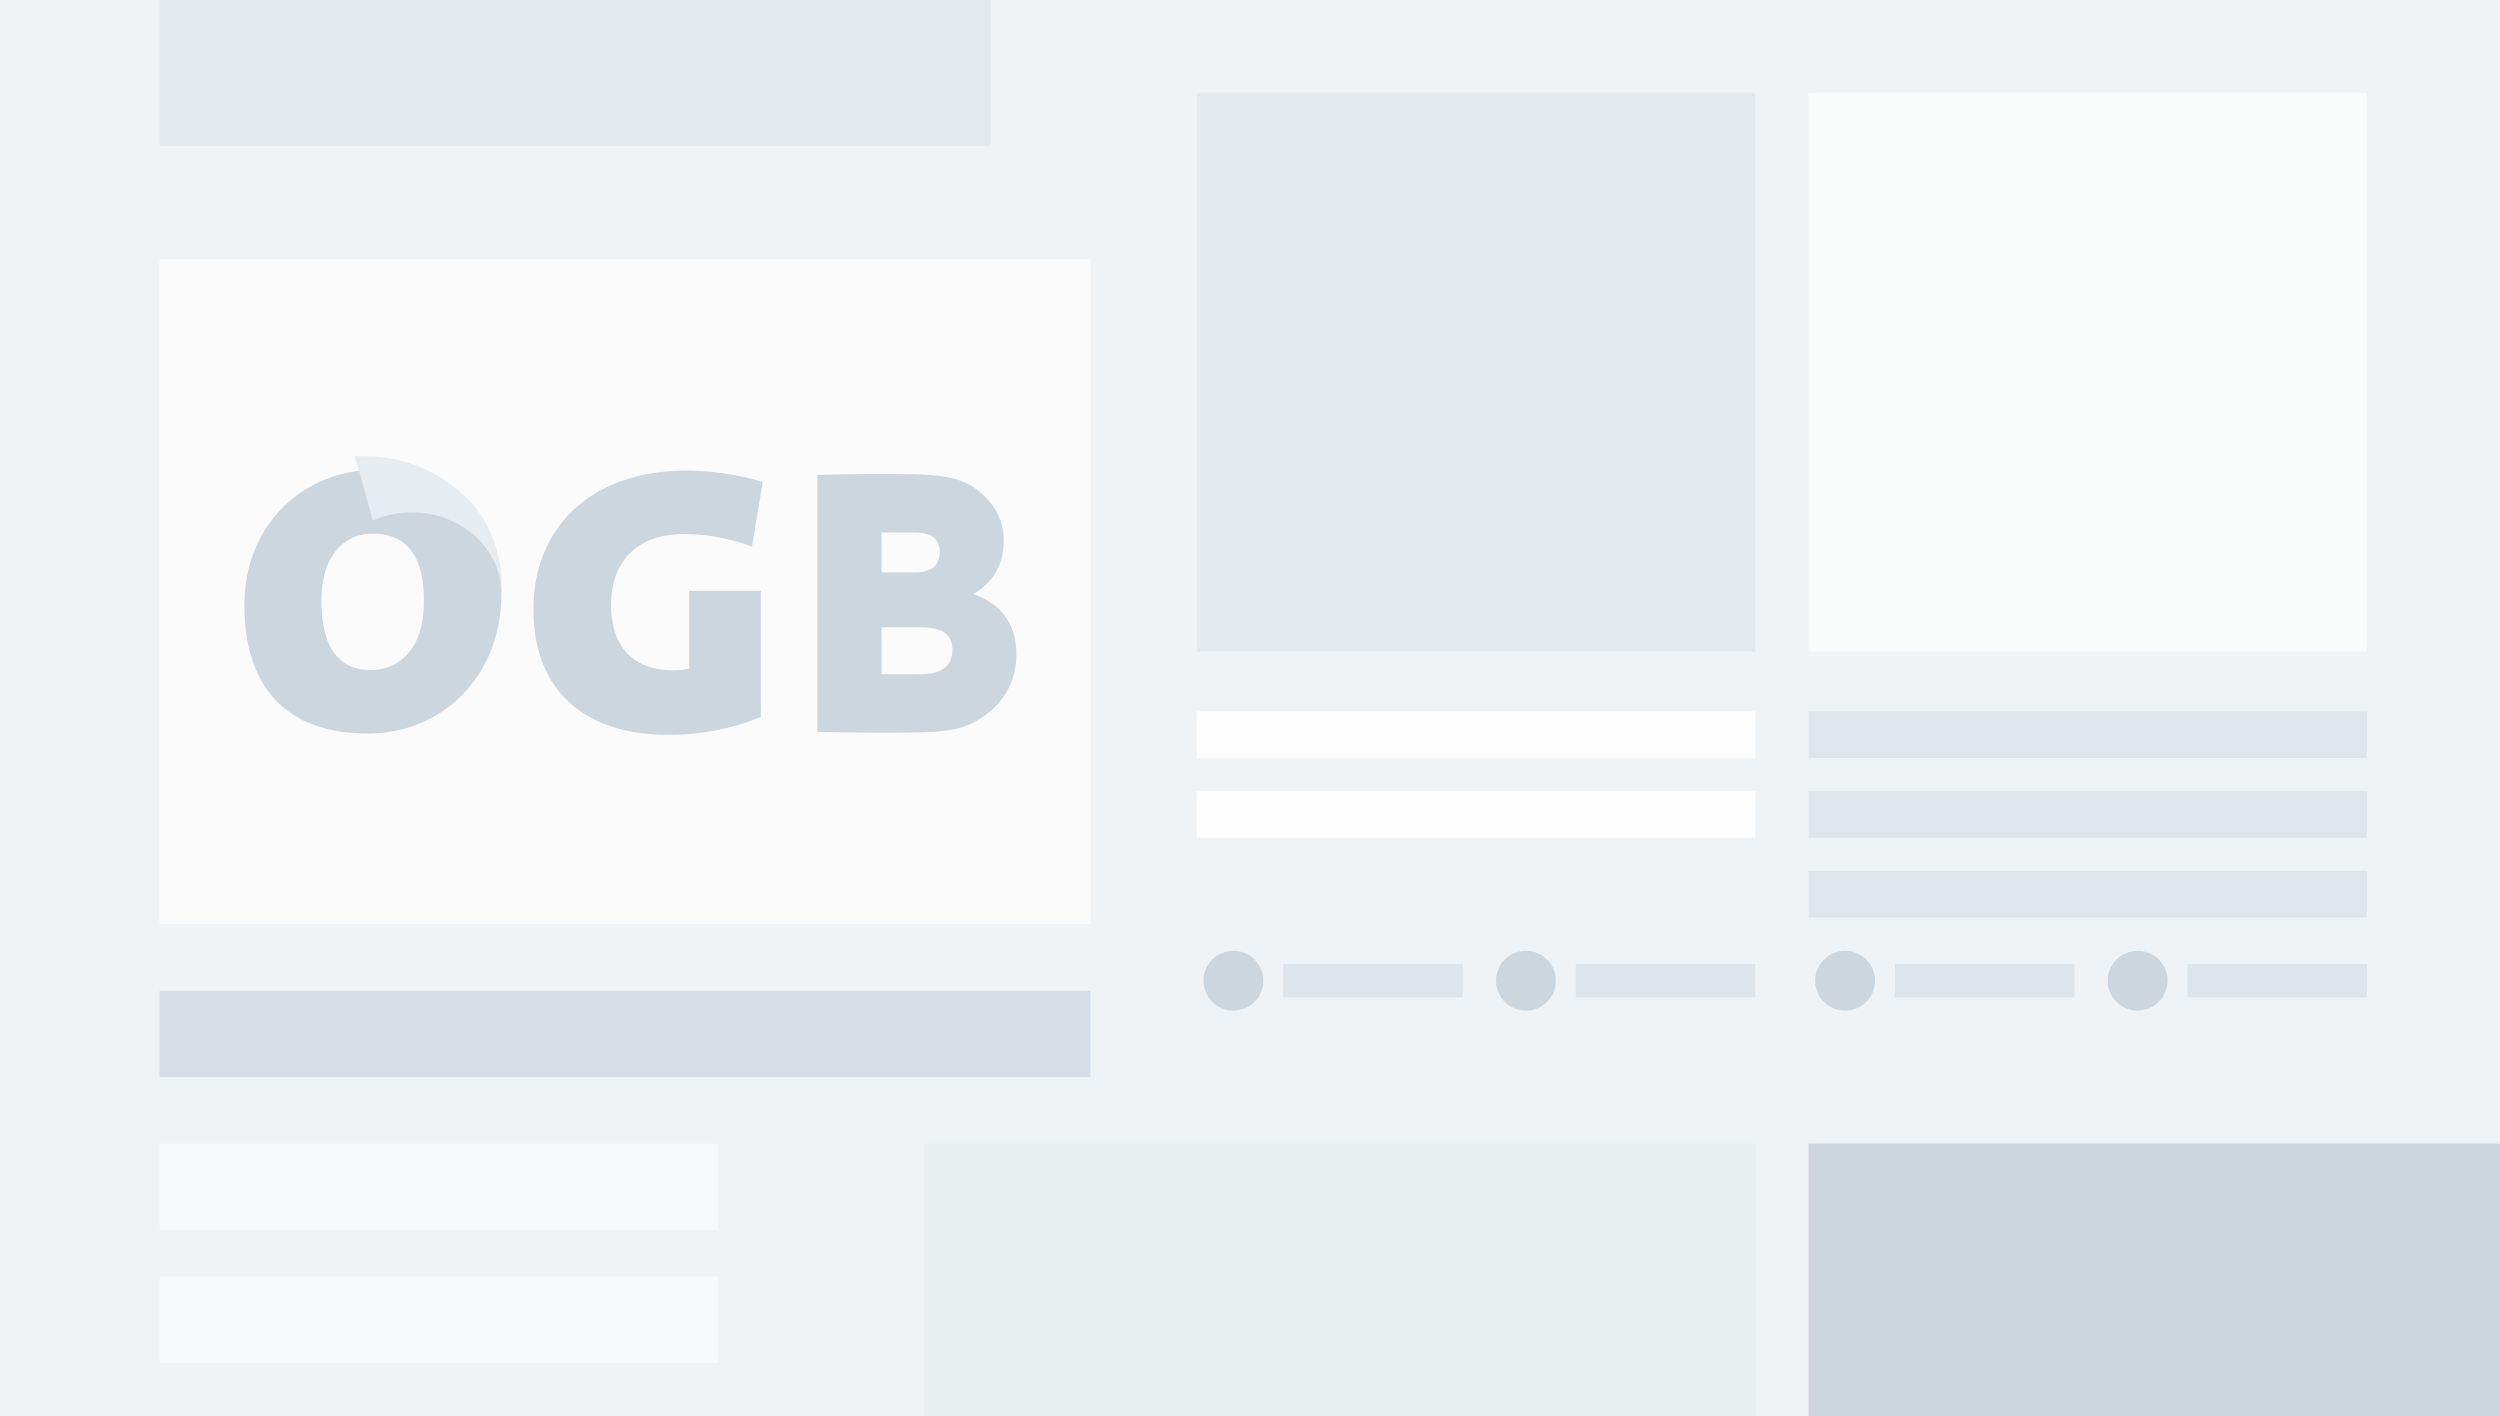<svg xmlns="http://www.w3.org/2000/svg" xmlns:xlink="http://www.w3.org/1999/xlink" width="376" height="213" viewBox="0 0 376 213"><rect x="0" y="0" width="376" height="213" fill="#333333" stroke="none"/><defs><style>.a{fill:#d80302;}.b{clip-path:url(#a);}.c{opacity:0.996;}.d{fill:#f1f4f6;}.e{fill:#d9e1e8;}.e,.f{opacity:0.355;}.f,.g,.h,.k,.o,.p{fill:#ccd7e0;}.h{opacity:0.484;}.i,.j,.l,.m,.n{fill:#fff;}.i{opacity:0.762;}.j{opacity:0.716;}.k{opacity:0.761;}.l{opacity:0.455;}.m{opacity:0.461;}.n{opacity:0.996;}.o{opacity:0.509;}.p{opacity:0.395;}</style><clipPath id="a"><rect class="a" width="376" height="213" transform="translate(763 1554)"/></clipPath></defs><g class="b" transform="translate(-763 -1554)"><g class="c" transform="translate(558 -11)"><rect class="d" width="376" height="252" transform="translate(205 1526)"/><rect class="e" width="125" height="84" transform="translate(344 1737)"/><rect class="f" width="125" height="84" transform="translate(229 1503)"/><rect class="g" width="125" height="84" transform="translate(477 1737)"/><rect class="f" width="84" height="84" transform="translate(385 1579)"/><rect class="h" width="84" height="7" transform="translate(477 1672)"/><rect class="h" width="84" height="7" transform="translate(477 1684)"/><rect class="h" width="84" height="7" transform="translate(477 1696)"/><rect class="i" width="140" height="100" transform="translate(229 1604)"/><rect class="j" width="84" height="84" transform="translate(477 1579)"/><rect class="k" width="140" height="13" transform="translate(229 1714)"/><rect class="l" width="84" height="13" transform="translate(229 1737)"/><rect class="m" width="84" height="13" transform="translate(229 1757)"/><rect class="n" width="84" height="7" transform="translate(385 1672)"/><rect class="n" width="84" height="7" transform="translate(385 1684)"/><rect class="o" width="27" height="5" transform="translate(490 1710)"/><rect class="o" width="27" height="5" transform="translate(398 1710)"/><rect class="o" width="27" height="5" transform="translate(534 1710)"/><rect class="o" width="27" height="5" transform="translate(442 1710)"/><circle class="g" cx="4.5" cy="4.5" r="4.5" transform="translate(478 1708)"/><circle class="g" cx="4.5" cy="4.5" r="4.5" transform="translate(386 1708)"/><circle class="g" cx="4.5" cy="4.5" r="4.5" transform="translate(522 1708)"/><circle class="g" cx="4.5" cy="4.5" r="4.5" transform="translate(430 1708)"/><g transform="translate(-15.242 -4.392)"><path class="g" d="M252.849,371.568h5.657c1.589,0,4.988,0,4.988,3.342,0,3.71-3.721,3.71-4.988,3.71l-5.657.01Zm0-14.26,4.485,0c1.538,0,4.247,0,4.247,2.926,0,3.083-2.864,3.083-4.247,3.083h-4.485ZM243.188,387.3c7.173.131,10.089.131,13.845.092,6.464-.076,8.854-.459,12.459-3.442a11,11,0,0,0,3.616-8.407c0-1.618-.156-6.786-6.478-8.979a8.7,8.7,0,0,0,4.568-7.783,8.836,8.836,0,0,0-2.339-6.374c-2.866-3.133-5.637-3.8-12.26-3.879-4.429-.041-6.758-.041-13.411.114Z" transform="translate(99.986 1292.175)"/><path class="g" d="M245.062,349.814a41.463,41.463,0,0,0-11.459-1.7c-14.241,0-23.038,8.424-23.038,20.886,0,11.5,7,18.844,20.141,18.844a35.973,35.973,0,0,0,14.064-2.675V366.209H234v11.667a8.206,8.206,0,0,1-2.2.288c-6.652,0-9.551-3.931-9.551-9.907,0-6.2,3.706-10.586,10.826-10.586a29.2,29.2,0,0,1,10.359,1.876Z" transform="translate(89.902 1292.054)"/><path class="g" d="M216.009,366.61c0,12.429-8.854,21.042-20.113,21.042-12.437,0-18.533-7.232-18.533-19.317,0-11.227,7.512-18.942,17.248-20.2l2.072,7.471a14.552,14.552,0,0,1,5.866-1.219c7.429,0,13.455,5.47,13.455,12.217a29.347,29.347,0,0,0-.363-4.748,28.692,28.692,0,0,1,.368,4.757m-11.647,1.119c0-6.692-2.52-10.147-7.734-10.147-3.808,0-7.677,2.834-7.677,10.036,0,6.517,2.171,10.483,7.441,10.483,3.4,0,7.97-2.261,7.97-10.372" transform="translate(79.638 1292.061)"/><path class="p" d="M192.724,356.159a14.588,14.588,0,0,1,5.86-1.22c7.436,0,13.1,5.12,13.511,12.307a19.369,19.369,0,0,0-3.779-12.922,21.83,21.83,0,0,0-17.148-7.867c-.378,0-.754.008-1.121.026Z" transform="translate(83.559 1291.543)"/></g></g></g></svg>
